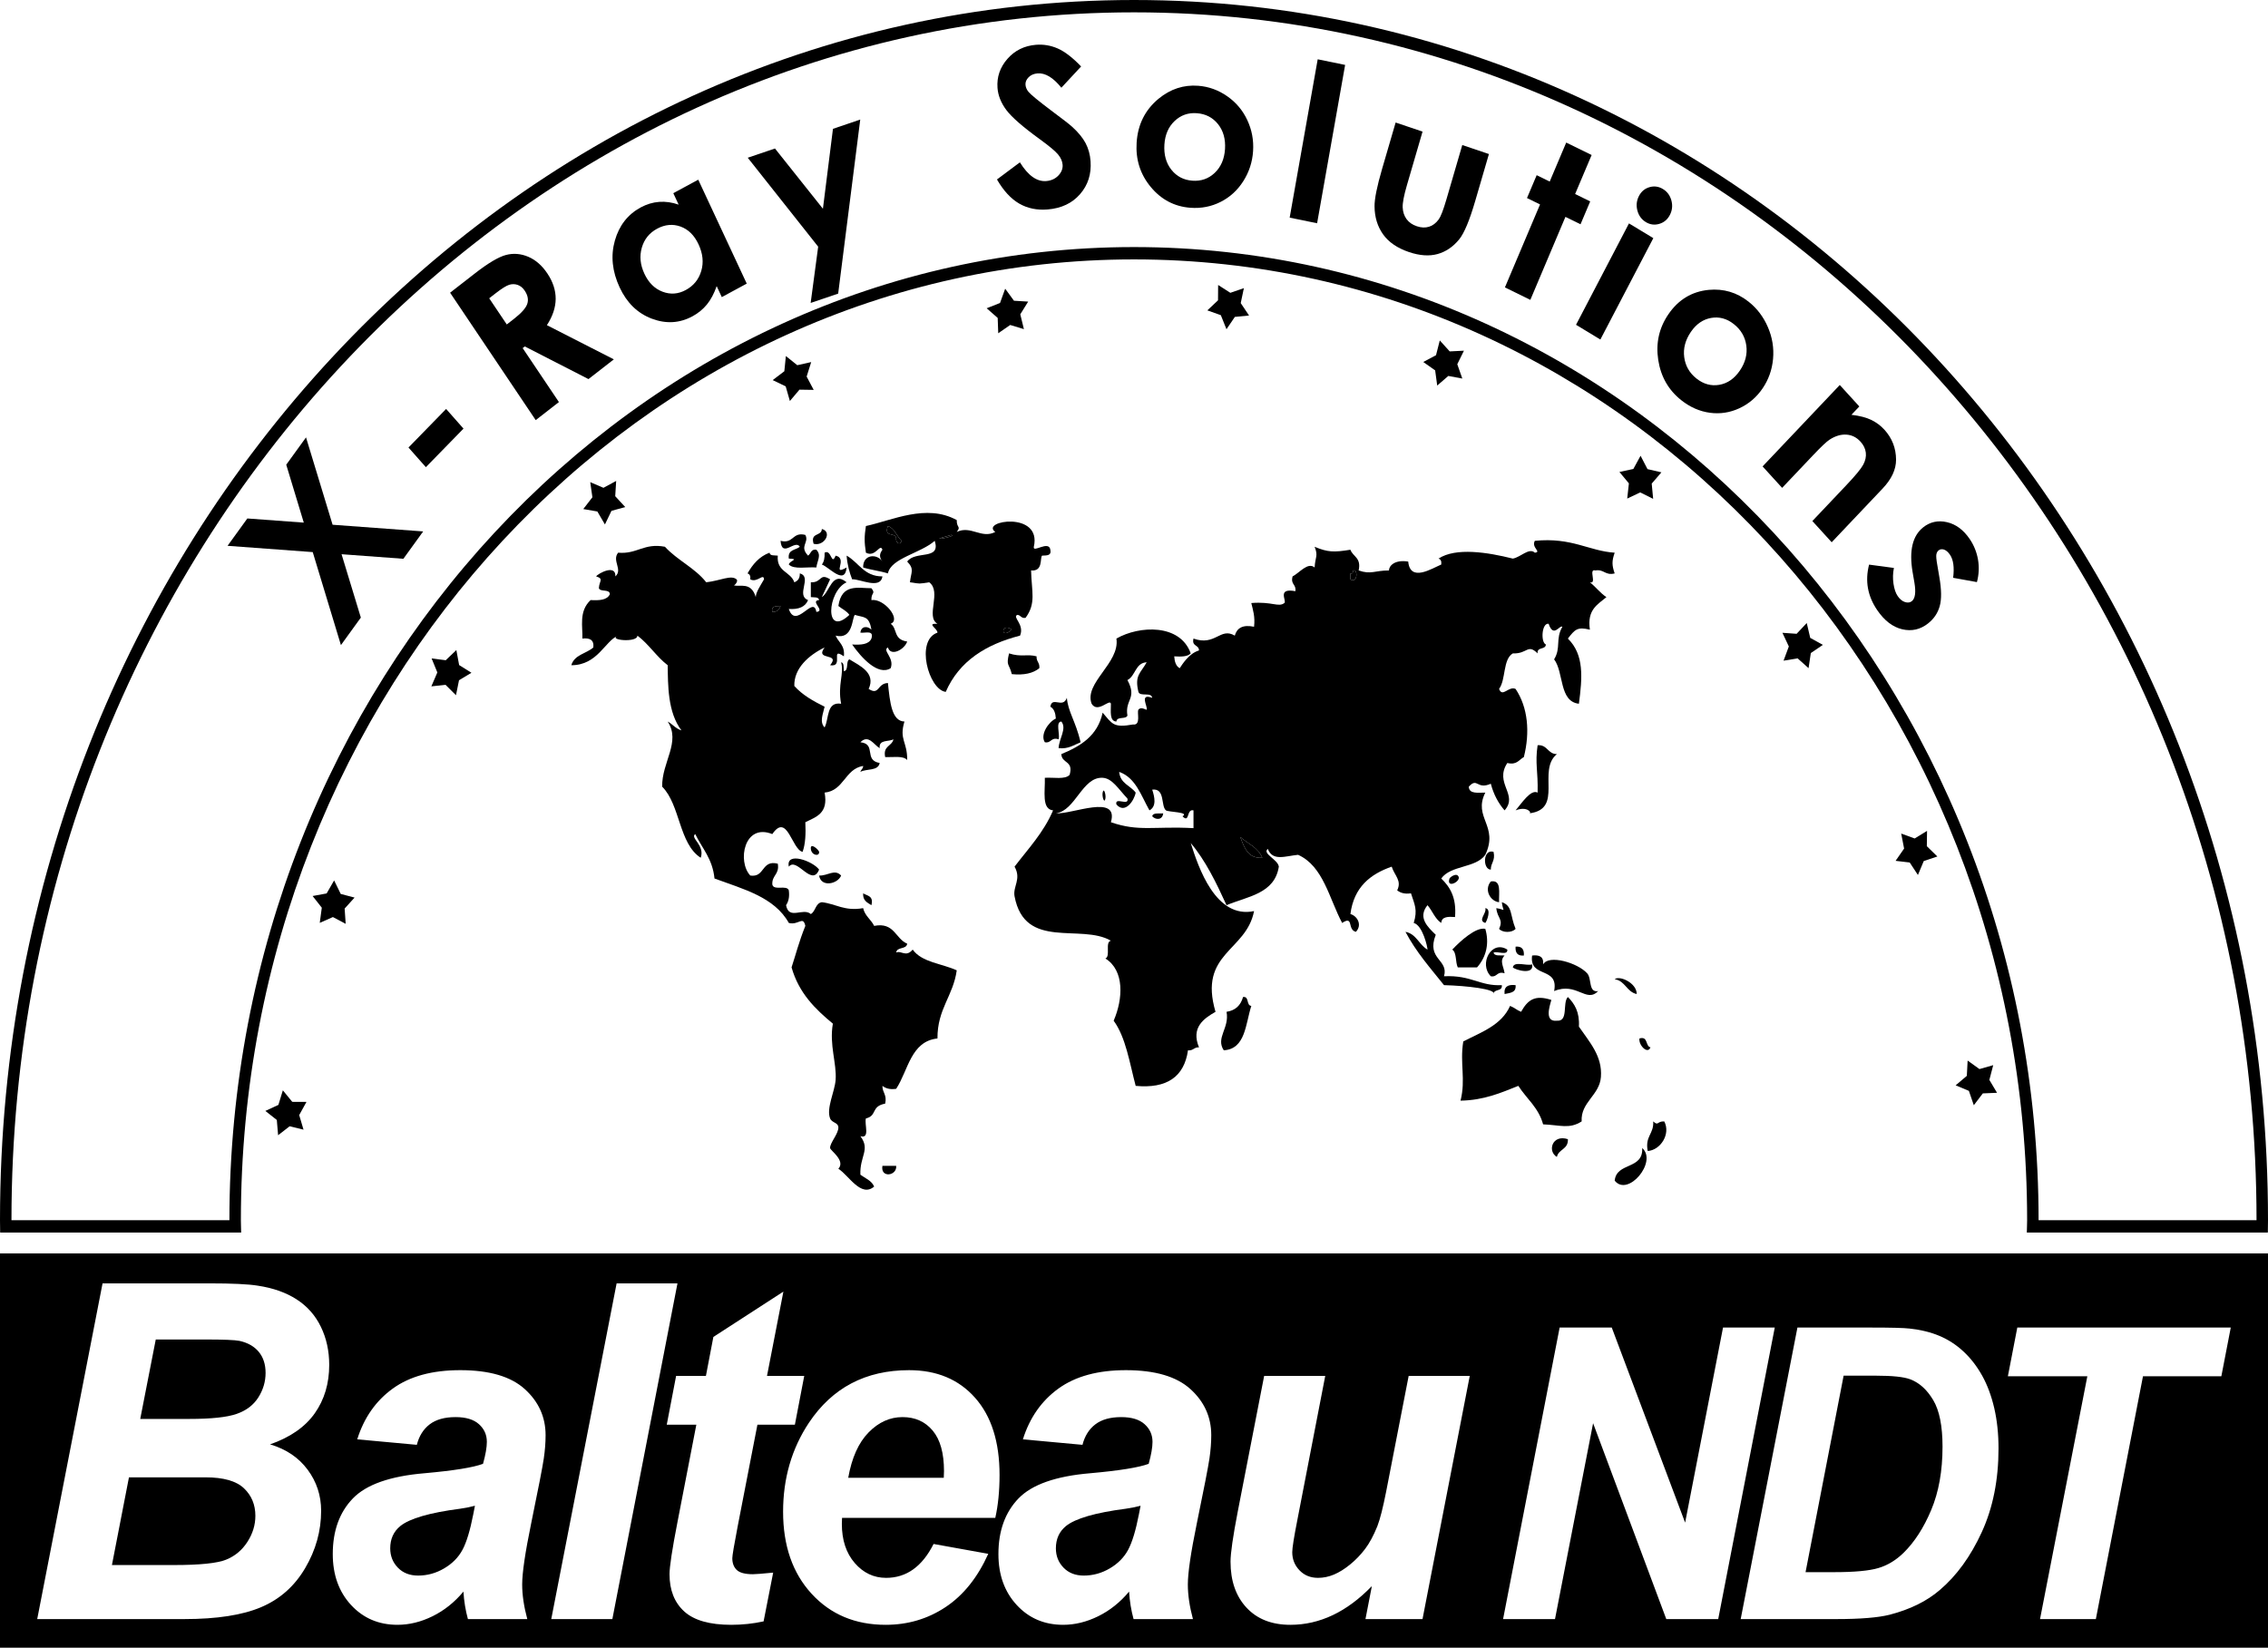 <?xml version="1.0" encoding="UTF-8" standalone="no"?><!DOCTYPE svg PUBLIC "-//W3C//DTD SVG 1.1//EN" "http://www.w3.org/Graphics/SVG/1.1/DTD/svg11.dtd"><svg width="100%" height="100%" viewBox="0 0 300 218" version="1.1" xmlns="http://www.w3.org/2000/svg" xmlns:xlink="http://www.w3.org/1999/xlink" xml:space="preserve" style="fill-rule:evenodd;clip-rule:evenodd;stroke-linejoin:round;stroke-miterlimit:1.414;"><g><path d="M52.941,201.913c-0.884,0.727 -1.324,1.708 -1.324,2.941c0,1.009 0.338,1.862 1.013,2.559c0.677,0.697 1.568,1.045 2.675,1.045c1.22,0 2.37,-0.317 3.449,-0.954c1.079,-0.636 1.887,-1.454 2.42,-2.454c0.537,-0.999 1.009,-2.559 1.423,-4.68l0.225,-1.151c-0.489,0.14 -1.137,0.271 -1.942,0.392c-4.054,0.526 -6.7,1.295 -7.939,2.302Z" style="fill-rule:nonzero;"/><path d="M124.868,194.642c0,-2.382 -0.497,-4.171 -1.493,-5.361c-0.995,-1.194 -2.327,-1.79 -3.996,-1.79c-1.672,0 -3.168,0.678 -4.49,2.032c-1.324,1.352 -2.221,3.352 -2.69,5.999l12.64,0c0.019,-0.384 0.029,-0.676 0.029,-0.88Z" style="fill-rule:nonzero;"/><path d="M31.668,177.403c-0.619,-0.121 -2.112,-0.181 -4.476,-0.181l-6.588,0l-2.054,10.511l6.474,0c2.909,0 5.001,-0.219 6.278,-0.666c1.276,-0.443 2.232,-1.171 2.871,-2.182c0.637,-1.007 0.957,-2.088 0.957,-3.239c0,-1.132 -0.3,-2.061 -0.901,-2.788c-0.601,-0.726 -1.455,-1.211 -2.561,-1.455Z" style="fill-rule:nonzero;"/><path d="M140.991,201.913c-0.883,0.727 -1.324,1.708 -1.324,2.941c0,1.009 0.337,1.862 1.014,2.559c0.675,0.697 1.566,1.045 2.673,1.045c1.22,0 2.37,-0.317 3.451,-0.954c1.078,-0.636 1.884,-1.454 2.42,-2.454c0.534,-0.999 1.009,-2.559 1.421,-4.68l0.225,-1.151c-0.489,0.14 -1.137,0.271 -1.942,0.392c-4.054,0.526 -6.7,1.295 -7.938,2.302Z" style="fill-rule:nonzero;"/><path d="M252.668,182.485c-0.847,-0.317 -2.356,-0.475 -4.522,-0.475l-4.28,0l-5.036,25.996l3.742,0c2.704,0 4.664,-0.18 5.879,-0.541c1.214,-0.357 2.326,-1.028 3.337,-2.012c1.45,-1.42 2.673,-3.314 3.667,-5.682c0.994,-2.369 1.493,-5.158 1.493,-8.367c0,-2.737 -0.413,-4.793 -1.237,-6.171c-0.822,-1.378 -1.837,-2.293 -3.043,-2.748Z" style="fill-rule:nonzero;"/><path d="M27.192,195.462l-10.135,0l-2.252,11.602l8.192,0c3.435,0 5.738,-0.236 6.911,-0.711c1.173,-0.475 2.112,-1.257 2.815,-2.348c0.705,-1.091 1.057,-2.242 1.057,-3.454c0,-1.474 -0.507,-2.691 -1.52,-3.651c-1.014,-0.96 -2.704,-1.438 -5.068,-1.438Z" style="fill-rule:nonzero;"/><path d="M293.829,182.088l-10.366,0l-6.234,32.126l-7.384,0l6.258,-32.126l-10.511,0l1.247,-6.445l28.236,0l-1.246,6.445Zm-31.687,20.616c-1.475,3.218 -3.329,5.777 -5.563,7.671c-1.711,1.473 -3.92,2.561 -6.626,3.263c-1.532,0.385 -3.885,0.576 -7.064,0.576l-12.639,0l7.505,-38.571l9.656,0c2.691,0 4.41,0.044 5.16,0.131c1.482,0.158 2.807,0.481 3.972,0.973c1.165,0.491 2.226,1.18 3.179,2.067c0.954,0.887 1.776,1.951 2.47,3.196c0.692,1.246 1.224,2.679 1.6,4.301c0.374,1.625 0.562,3.4 0.562,5.33c0,4.155 -0.738,7.846 -2.212,11.063Zm-41.734,11.51l-9.68,-25.916l-5.039,25.916l-6.868,0l7.481,-38.571l6.895,0l9.704,25.811l5.013,-25.811l6.844,0l-7.48,38.571l-6.87,0Zm-32.245,0l-7.545,0l0.845,-4.363c-3.304,3.416 -6.897,5.122 -10.783,5.122c-2.459,0 -4.391,-0.759 -5.799,-2.273c-1.408,-1.515 -2.112,-3.543 -2.112,-6.089c0,-1.112 0.319,-3.323 0.958,-6.636l3.491,-17.938l8.079,0l-3.688,19.06c-0.449,2.283 -0.676,3.707 -0.676,4.27c0,0.932 0.319,1.729 0.958,2.395c0.637,0.667 1.453,0.998 2.449,0.998c0.713,0 1.417,-0.144 2.112,-0.437c0.693,-0.293 1.408,-0.737 2.139,-1.335c0.731,-0.594 1.388,-1.277 1.971,-2.044c0.581,-0.766 1.126,-1.777 1.633,-3.031c0.355,-0.927 0.74,-2.443 1.154,-4.544l2.983,-15.332l8.081,0l-6.25,32.177Zm-28.184,-21.238c-0.159,1.091 -0.718,3.959 -1.675,8.606c-0.789,3.837 -1.182,6.523 -1.182,8.06c0,1.372 0.225,2.898 0.675,4.572l-7.855,0c-0.32,-1.171 -0.517,-2.382 -0.591,-3.635c-1.182,1.416 -2.543,2.5 -4.082,3.258c-1.54,0.758 -3.087,1.136 -4.644,1.136c-2.478,0 -4.525,-0.873 -6.137,-2.62c-1.616,-1.749 -2.422,-3.995 -2.422,-6.743c0,-3.068 0.888,-5.524 2.66,-7.361c1.775,-1.839 4.941,-2.951 9.502,-3.333c3.847,-0.344 6.418,-0.759 7.714,-1.244c0.337,-1.212 0.505,-2.182 0.505,-2.908c0,-0.928 -0.347,-1.707 -1.041,-2.332c-0.694,-0.627 -1.728,-0.941 -3.096,-0.941c-1.446,0 -2.586,0.319 -3.42,0.956c-0.836,0.637 -1.405,1.54 -1.704,2.712l-7.882,-0.727c0.9,-2.869 2.473,-5.111 4.714,-6.726c2.244,-1.618 5.213,-2.425 8.911,-2.425c3.846,0 6.689,0.833 8.53,2.5c1.839,1.666 2.76,3.701 2.76,6.106c0,0.97 -0.081,1.999 -0.24,3.089Zm-46.921,13.816c1.136,1.313 2.52,1.968 4.153,1.968c2.682,0 4.774,-1.492 6.278,-4.484l7.234,1.305c-1.408,3.13 -3.289,5.48 -5.644,7.044c-2.355,1.566 -4.998,2.348 -7.924,2.348c-4.018,0 -7.283,-1.368 -9.797,-4.106c-2.516,-2.736 -3.774,-6.357 -3.774,-10.861c0,-4.404 1.135,-8.323 3.408,-11.755c3.097,-4.648 7.516,-6.97 13.259,-6.97c3.66,0 6.568,1.217 8.727,3.652c2.158,2.434 3.238,5.842 3.238,10.225c0,2.1 -0.188,3.991 -0.564,5.665l-20.269,0c-0.02,0.344 -0.027,0.605 -0.027,0.788c0,2.143 0.567,3.869 1.702,5.181Zm-12.053,7.726c-1.39,0.302 -2.815,0.455 -4.279,0.455c-2.854,0 -4.926,-0.591 -6.222,-1.773c-1.294,-1.181 -1.942,-2.822 -1.942,-4.923c0,-0.99 0.347,-3.273 1.042,-6.849l2.505,-12.936l-3.913,0l1.238,-6.455l3.942,0l0.985,-5.15l9.263,-5.999l-2.168,11.149l4.926,0l-1.238,6.455l-4.955,0l-2.618,13.482c-0.47,2.446 -0.704,3.84 -0.704,4.182c0,0.666 0.198,1.187 0.591,1.561c0.394,0.374 1.107,0.56 2.139,0.56c0.356,0 1.249,-0.07 2.675,-0.211l-1.267,6.452Zm-28.086,-0.304l8.644,-44.417l8.05,0l-8.613,44.417l-8.081,0Zm-0.991,-21.238c-0.157,1.091 -0.717,3.959 -1.673,8.606c-0.789,3.837 -1.184,6.523 -1.184,8.06c0,1.372 0.226,2.898 0.677,4.572l-7.855,0c-0.32,-1.171 -0.517,-2.382 -0.592,-3.635c-1.181,1.416 -2.544,2.5 -4.081,3.258c-1.54,0.758 -3.088,1.136 -4.646,1.136c-2.477,0 -4.523,-0.873 -6.137,-2.62c-1.614,-1.749 -2.42,-3.995 -2.42,-6.743c0,-3.068 0.886,-5.524 2.661,-7.361c1.772,-1.839 4.939,-2.951 9.5,-3.333c3.846,-0.344 6.419,-0.759 7.713,-1.244c0.339,-1.212 0.507,-2.182 0.507,-2.908c0,-0.928 -0.347,-1.707 -1.041,-2.332c-0.695,-0.627 -1.728,-0.941 -3.096,-0.941c-1.446,0 -2.586,0.319 -3.422,0.956c-0.834,0.637 -1.403,1.54 -1.702,2.712l-7.884,-0.727c0.901,-2.869 2.473,-5.111 4.717,-6.726c2.241,-1.618 5.211,-2.425 8.91,-2.425c3.846,0 6.689,0.833 8.53,2.5c1.839,1.666 2.758,3.701 2.758,6.106c0,0.97 -0.079,1.999 -0.24,3.089Zm-31.237,1.47c1.191,1.605 1.787,3.419 1.787,5.439c0,2.667 -0.704,5.196 -2.112,7.588c-1.406,2.394 -3.35,4.117 -5.826,5.165c-2.477,1.054 -5.867,1.576 -10.164,1.576l-19.453,0l8.643,-44.417l14.104,0c3.059,0 5.198,0.103 6.42,0.304c2.027,0.302 3.743,0.908 5.151,1.817c1.408,0.91 2.477,2.121 3.209,3.637c0.732,1.514 1.098,3.192 1.098,5.029c0,2.464 -0.639,4.602 -1.915,6.408c-1.276,1.809 -3.247,3.177 -5.911,4.107c2.12,0.625 3.777,1.74 4.969,3.347Zm-40.691,-28.61l0,52.393l300,0l0,-52.393l-300,0Z" style="fill-rule:nonzero;"/><path d="M30.101,72.214l2.617,-3.618l7.466,0.55l-2.321,-7.663l2.616,-3.614l3.515,11.558l11.982,0.883l-2.619,3.619l-8.178,-0.603l2.551,8.383l-2.634,3.642l-3.73,-12.306l-11.265,-0.831Z" style="fill-rule:nonzero;"/><path d="M54.031,59.21l4.978,-5.103l2.3,2.601l-4.977,5.101l-2.301,-2.599Z" style="fill-rule:nonzero;"/><path d="M67.035,42.928l0.961,-0.75c0.977,-0.759 1.559,-1.416 1.747,-1.971c0.187,-0.555 0.073,-1.141 -0.345,-1.763c-0.246,-0.368 -0.553,-0.618 -0.917,-0.747c-0.367,-0.13 -0.742,-0.137 -1.126,-0.017c-0.387,0.119 -0.987,0.496 -1.804,1.13l-0.842,0.656l2.326,3.462Zm-7.498,-4.202l3.253,-2.531c1.783,-1.388 3.162,-2.207 4.14,-2.462c0.981,-0.257 1.958,-0.177 2.938,0.235c0.977,0.415 1.821,1.149 2.529,2.204c0.744,1.107 1.112,2.231 1.105,3.372c-0.008,1.14 -0.395,2.299 -1.161,3.477l8.856,4.523l-3.356,2.611l-8.424,-4.319l-0.282,0.22l4.796,7.14l-3.069,2.388l-11.325,-16.858Z" style="fill-rule:nonzero;"/><path d="M86.911,30.264c-1.021,0.552 -1.692,1.387 -2.015,2.505c-0.323,1.121 -0.209,2.268 0.342,3.447c0.553,1.189 1.353,1.981 2.398,2.378c1.044,0.395 2.068,0.322 3.073,-0.222c1.036,-0.56 1.72,-1.403 2.051,-2.525c0.331,-1.123 0.211,-2.295 -0.359,-3.517c-0.557,-1.197 -1.351,-1.981 -2.379,-2.355c-1.031,-0.37 -2.065,-0.276 -3.111,0.289Zm2.15,-4.706l3.3,-1.784l6.415,13.75l-3.3,1.785l-0.678,-1.453c-0.346,0.989 -0.775,1.799 -1.293,2.431c-0.517,0.631 -1.153,1.155 -1.91,1.563c-1.699,0.918 -3.49,1.024 -5.373,0.315c-1.881,-0.709 -3.301,-2.085 -4.257,-4.133c-0.989,-2.123 -1.202,-4.188 -0.636,-6.192c0.568,-2.005 1.709,-3.47 3.423,-4.397c0.791,-0.426 1.604,-0.671 2.441,-0.733c0.838,-0.062 1.697,0.058 2.575,0.365l-0.707,-1.517Z" style="fill-rule:nonzero;"/><path d="M98.908,20.869l3.601,-1.222l6.343,7.971l1.328,-10.574l3.609,-1.226l-2.92,23.027l-3.639,1.235l0.994,-7.443l-9.316,-11.768Z" style="fill-rule:nonzero;"/><path d="M143.005,8.793l-2.612,2.812c-1.085,-1.347 -2.137,-1.979 -3.155,-1.894c-0.494,0.041 -0.89,0.214 -1.185,0.516c-0.295,0.304 -0.43,0.629 -0.406,0.976c0.024,0.348 0.161,0.668 0.408,0.961c0.335,0.388 1.323,1.198 2.96,2.434c1.533,1.14 2.463,1.863 2.793,2.167c0.824,0.743 1.421,1.475 1.794,2.185c0.373,0.712 0.59,1.502 0.652,2.377c0.123,1.702 -0.34,3.154 -1.385,4.355c-1.045,1.204 -2.475,1.88 -4.283,2.029c-1.414,0.119 -2.672,-0.141 -3.774,-0.778c-1.098,-0.638 -2.078,-1.7 -2.937,-3.189l3.033,-2.266c1.085,1.753 2.248,2.578 3.493,2.477c0.647,-0.056 1.179,-0.297 1.593,-0.728c0.412,-0.43 0.601,-0.905 0.564,-1.423c-0.035,-0.47 -0.235,-0.926 -0.602,-1.368c-0.366,-0.443 -1.153,-1.099 -2.357,-1.976c-2.294,-1.662 -3.793,-2.969 -4.495,-3.917c-0.701,-0.949 -1.088,-1.922 -1.159,-2.918c-0.103,-1.439 0.333,-2.716 1.309,-3.833c0.976,-1.115 2.233,-1.737 3.772,-1.865c0.991,-0.081 1.951,0.079 2.881,0.484c0.93,0.406 1.964,1.2 3.098,2.382Z" style="fill-rule:nonzero;"/><path d="M158.311,14.977c-1.144,-0.086 -2.125,0.26 -2.94,1.034c-0.816,0.775 -1.265,1.812 -1.349,3.11c-0.086,1.335 0.22,2.447 0.918,3.33c0.7,0.885 1.625,1.37 2.78,1.455c1.154,0.086 2.141,-0.26 2.961,-1.039c0.82,-0.78 1.273,-1.827 1.358,-3.145c0.085,-1.317 -0.223,-2.415 -0.921,-3.295c-0.701,-0.878 -1.635,-1.362 -2.807,-1.45Zm0.175,-3.63c1.385,0.103 2.664,0.565 3.836,1.38c1.174,0.815 2.062,1.87 2.664,3.161c0.605,1.292 0.86,2.659 0.766,4.099c-0.092,1.448 -0.526,2.776 -1.294,3.984c-0.771,1.21 -1.772,2.125 -3.007,2.745c-1.232,0.622 -2.564,0.879 -3.997,0.773c-2.104,-0.161 -3.852,-1.077 -5.24,-2.755c-1.389,-1.677 -2.009,-3.635 -1.864,-5.872c0.155,-2.399 1.126,-4.336 2.912,-5.808c1.566,-1.282 3.306,-1.851 5.224,-1.707Z" style="fill-rule:nonzero;"/><path d="M174.299,7.845l3.628,0.744l-3.707,20.95l-3.629,-0.743l3.708,-20.951Z" style="fill-rule:nonzero;"/><path d="M184.607,16.21l3.561,1.203l-2.062,7.071c-0.402,1.376 -0.59,2.363 -0.566,2.959c0.026,0.597 0.196,1.11 0.51,1.545c0.314,0.429 0.766,0.746 1.353,0.943c0.584,0.2 1.126,0.222 1.622,0.067c0.495,-0.153 0.923,-0.48 1.288,-0.979c0.269,-0.373 0.607,-1.253 1.012,-2.638l2.097,-7.191l3.525,1.19l-1.816,6.222c-0.748,2.562 -1.454,4.25 -2.115,5.064c-0.809,0.992 -1.765,1.639 -2.867,1.946c-1.098,0.302 -2.36,0.217 -3.779,-0.263c-1.541,-0.522 -2.682,-1.303 -3.423,-2.343c-0.74,-1.042 -1.117,-2.272 -1.129,-3.687c-0.015,-0.983 0.32,-2.651 1.005,-4.997l1.784,-6.112Z" style="fill-rule:nonzero;"/><path d="M207.172,18.862l3.362,1.646l-2.185,5.161l1.995,0.979l-1.279,3.025l-1.997,-0.979l-4.642,10.981l-3.363,-1.649l4.646,-10.978l-1.725,-0.845l1.281,-3.025l1.722,0.845l2.185,-5.161Z" style="fill-rule:nonzero;"/><path d="M219.965,25.01c0.566,0.341 0.939,0.847 1.12,1.518c0.18,0.673 0.11,1.313 -0.207,1.921c-0.312,0.599 -0.781,0.991 -1.402,1.172c-0.62,0.181 -1.209,0.103 -1.766,-0.232c-0.572,-0.348 -0.948,-0.859 -1.125,-1.535c-0.179,-0.676 -0.107,-1.321 0.215,-1.938c0.31,-0.589 0.772,-0.976 1.391,-1.153c0.619,-0.178 1.21,-0.095 1.774,0.247Zm-4.493,4.547l3.222,1.95l-7.006,13.415l-3.219,-1.95l7.003,-13.415Z" style="fill-rule:nonzero;"/><path d="M229.342,42.88c-0.924,-0.731 -1.924,-1.002 -2.998,-0.816c-1.075,0.188 -1.97,0.803 -2.686,1.852c-0.736,1.079 -1.029,2.194 -0.877,3.342c0.153,1.15 0.695,2.092 1.627,2.83c0.931,0.737 1.939,1.012 3.017,0.825c1.082,-0.188 1.985,-0.814 2.712,-1.878c0.725,-1.062 1.012,-2.169 0.857,-3.313c-0.155,-1.145 -0.706,-2.094 -1.652,-2.842Zm1.949,-2.967c1.12,0.884 1.973,2.01 2.558,3.372c0.588,1.364 0.814,2.766 0.682,4.207c-0.132,1.438 -0.595,2.738 -1.389,3.902c-0.796,1.171 -1.822,2.045 -3.072,2.624c-1.253,0.579 -2.554,0.776 -3.906,0.592c-1.348,-0.185 -2.603,-0.734 -3.759,-1.65c-1.701,-1.342 -2.722,-3.123 -3.062,-5.338c-0.34,-2.217 0.108,-4.229 1.341,-6.037c1.322,-1.939 3.103,-3.017 5.345,-3.234c1.961,-0.182 3.715,0.338 5.262,1.562Z" style="fill-rule:nonzero;"/><path d="M243.356,50.939l2.587,2.838l-1.047,1.104c1.076,0.127 1.947,0.351 2.616,0.671c0.666,0.321 1.25,0.754 1.748,1.301c1.021,1.122 1.536,2.446 1.542,3.976c-0.003,1.29 -0.592,2.556 -1.768,3.797l-6.747,7.118l-2.557,-2.807l4.47,-4.718c1.22,-1.285 1.972,-2.199 2.262,-2.743c0.29,-0.542 0.402,-1.074 0.339,-1.595c-0.066,-0.523 -0.299,-1.005 -0.703,-1.447c-0.523,-0.575 -1.145,-0.884 -1.866,-0.929c-0.722,-0.048 -1.461,0.173 -2.218,0.661c-0.395,0.253 -1.123,0.941 -2.185,2.061l-4.097,4.321l-2.585,-2.838l10.209,-10.771Z" style="fill-rule:nonzero;"/><path d="M261.497,77.015l-3.144,-0.568c0.171,-1.375 0.032,-2.393 -0.417,-3.049c-0.246,-0.361 -0.507,-0.586 -0.785,-0.683c-0.274,-0.094 -0.517,-0.06 -0.72,0.102c-0.157,0.124 -0.254,0.3 -0.298,0.534c-0.042,0.231 -0.003,0.69 0.12,1.378l0.27,1.593c0.293,1.671 0.311,2.963 0.053,3.877c-0.256,0.914 -0.767,1.675 -1.538,2.283c-1.024,0.81 -2.162,1.068 -3.416,0.777c-1.253,-0.294 -2.359,-1.138 -3.315,-2.539c-1.271,-1.862 -1.628,-3.868 -1.074,-6.017l3.285,0.439c-0.14,0.689 -0.158,1.381 -0.058,2.08c0.102,0.696 0.285,1.241 0.551,1.632c0.29,0.422 0.614,0.69 0.973,0.803c0.359,0.113 0.661,0.075 0.901,-0.116c0.444,-0.351 0.56,-1.159 0.349,-2.427l-0.251,-1.464c-0.47,-2.807 0,-4.768 1.413,-5.885c0.91,-0.72 1.954,-0.947 3.132,-0.68c1.177,0.268 2.18,1.01 3.008,2.221c0.566,0.83 0.933,1.741 1.105,2.732c0.171,0.99 0.123,1.982 -0.144,2.977Z" style="fill-rule:nonzero;"/><path d="M149.998,0c-82.84,0 -149.998,72.274 -149.998,161.433c0,0.549 0.014,1.093 0.02,1.64l31.879,0c-0.006,-0.537 -0.037,-1.07 -0.037,-1.609c0,-70.218 52.892,-127.143 118.136,-127.143c65.247,0 118.14,56.925 118.14,127.143c0,0.539 -0.032,1.072 -0.04,1.609l31.882,0c0.005,-0.547 0.02,-1.091 0.02,-1.64c0,-89.159 -67.158,-161.433 -150.002,-161.433Zm0,1.633c81.874,0 148.485,71.685 148.485,159.8c0,0.002 0,0.005 0,0.007l-28.828,0c-0.014,-70.996 -53.685,-128.752 -119.657,-128.752c-65.968,0 -119.639,57.756 -119.653,128.752l-28.828,0c0,-0.002 0,-0.005 0,-0.007c0,-88.115 66.609,-159.8 148.481,-159.8Z" style="fill-rule:nonzero;"/><path d="M108.711,69.987c1.431,0.377 0.331,2.343 -1.092,1.959c-0.468,-1.546 1.06,-0.947 1.092,-1.959Z"/><path d="M106.526,70.772c0.549,1.031 -0.843,1.485 0.364,2.742c0.371,-0.253 0.377,-0.901 1.093,-0.782c0.713,0.731 0.112,1.435 0,2.349c-1.237,-0.104 -2.951,0.304 -3.642,-0.391c0.073,-0.525 1.513,-0.729 0,-0.784c-0.171,-1.228 0.915,-1.104 1.455,-1.566c-0.626,-1.037 -2.363,1.572 -2.547,-0.786c1.74,0.438 1.535,-1.219 3.277,-0.782Z"/><path d="M111.987,75.081c-0.228,2.437 -2.331,-0.066 -3.276,-0.391c0.284,-0.348 0.391,-0.884 0.364,-1.566c0.912,-0.52 0.885,1.824 1.457,0.39c1.72,0.4 -0.631,2.743 1.455,1.567Z"/><path d="M116.722,76.259c-0.256,1.793 -2.993,0.31 -4.005,0.39c-0.358,-0.919 -0.639,-1.925 -0.73,-3.135c1.602,0.89 2.295,2.758 4.735,2.745Z"/><path d="M178.99,75.473c0.706,-0.155 0.531,1.785 -0.364,1.176c0,-0.26 0,-0.521 0,-0.782c0.309,0.072 0.343,-0.154 0.364,-0.394Z"/><path d="M103.249,80.176c-0.159,0.484 -0.466,0.805 -1.092,0.786c-0.17,-0.838 0.52,-0.748 1.092,-0.786Z"/><path d="M133.837,83.311c-1.601,1.439 -1.384,-1.082 0,0Z"/><path d="M133.473,86.447c1.582,0.524 2.43,0.053 3.641,0.391c-0.046,0.704 0.446,0.828 0.364,1.568c-0.828,0.678 -2.035,0.946 -3.641,0.786c-0.361,-1.459 -0.779,-1.026 -0.364,-2.745Z"/><path d="M142.94,98.204c-0.889,0.349 -1.579,0.914 -2.913,0.785c0.049,-1.262 1.12,-2.6 0.364,-3.527c-0.804,0.047 -0.155,1.661 -0.364,2.35c-1.03,-0.324 -0.944,0.553 -1.821,0.392c-0.652,-0.987 0.471,-2.683 1.457,-3.136c-0.05,-0.73 -0.24,-1.308 -0.728,-1.567c0.236,-1.442 1.653,0.303 2.185,-1.174c0.148,1.838 1.145,3.047 1.82,5.877Z"/><path d="M203.388,98.597c1.306,-0.1 1.335,1.176 2.548,1.174c-2.652,2.183 0.928,7.273 -3.641,7.838c0.381,-0.046 -0.287,-1.001 -1.821,-0.392c0.776,-0.896 2.008,-2.839 2.914,-2.351c0.075,-2.856 -0.363,-3.829 0,-6.269Z"/><path d="M145.853,104.866c0.14,-0.746 0.463,0.251 0.364,0.785c-0.139,0.745 -0.464,-0.251 -0.364,-0.785Z"/><path d="M152.408,108.001c0.112,-0.532 0.912,-0.325 1.456,-0.392c-0.101,0.91 -0.974,0.902 -1.456,0.392Z"/><path d="M164.06,110.744c1.009,0.876 2.355,1.388 2.913,2.745c-1.925,0.111 -2.382,-1.355 -2.913,-2.745Z"/><path d="M107.254,112.314c-0.095,-0.926 1.067,0.142 1.093,0.39c0.067,0.645 -1,0.504 -1.093,-0.39Z"/><path d="M197.561,112.704c0.264,1.198 -0.371,1.429 -0.364,2.353c-1.095,-0.018 -1.059,-2.783 0.364,-2.353Z"/><path d="M111.26,115.839c-0.446,1.128 -2.66,1.608 -2.913,0c1.124,0.064 2.059,-0.924 2.913,0Z"/><path d="M191.735,116.231c0.053,-0.15 0.771,-0.692 1.092,-0.392c0.72,0.674 -1.608,1.871 -1.092,0.392Z"/><path d="M197.197,116.624c1.452,-0.258 1.042,1.49 1.093,2.742c-1.126,-0.101 -2.032,-1.615 -1.093,-2.742Z"/><path d="M114.173,118.192c0.533,0.341 1.411,0.31 1.093,1.568c-0.535,-0.342 -1.155,-0.588 -1.093,-1.568Z"/><path d="M198.654,119.366c1.44,0.467 1.069,1.728 1.82,3.527c-0.465,0.537 -1.719,0.537 -2.184,0c0.614,-1.306 -0.231,-1.337 -0.365,-2.741c1.349,0.202 0.917,0.667 0.729,-0.786Z"/><path d="M196.469,120.152c0.853,0.099 0.209,1.721 0,1.959c-1.068,-0.333 0.218,-1.262 0,-1.959Z"/><path d="M195.376,127.99c-0.849,0 -1.699,0 -2.549,0c-0.332,-0.688 -0.124,-1.957 -0.728,-2.353c1.087,-1.15 3.139,-3.018 4.37,-2.744c0.534,1.829 0.185,3.661 -1.093,5.097Z"/><path d="M199.382,125.637c0.061,0.85 -1.291,0.179 -1.821,0.391c0.113,0.533 0.912,0.327 1.457,0.394c-0.713,0.732 -0.112,1.435 0,2.351c-1.03,-0.325 -0.944,0.552 -1.821,0.391c-1.617,-1.62 0.073,-4.857 2.185,-3.527Z"/><path d="M200.474,125.246c0.794,-0.072 1.158,0.32 1.094,1.176c-0.796,0.072 -1.159,-0.322 -1.094,-1.176Z"/><path d="M202.659,126.422c0.953,-0.111 1.566,0.142 1.457,1.174c0.737,-1.352 4.561,-0.211 5.826,1.177c0.646,0.707 0.131,2.59 1.457,2.352c-1.583,1.639 -2.838,-1.241 -5.827,0c0.65,-3.313 -3.325,-1.646 -2.913,-4.703Z"/><path d="M202.659,127.596c0.298,1.466 -2.244,0.727 -2.549,0.394c0.157,-0.879 1.795,-0.16 2.549,-0.394Z"/><path d="M200.474,130.339c0.111,1.037 -0.76,1.011 -1.456,1.178c-0.109,-1.034 0.505,-1.285 1.456,-1.178Z"/><path d="M164.425,131.909c0.84,-0.121 0.405,1.131 1.092,1.177c-0.775,2.428 -0.769,5.702 -3.642,5.875c-1.099,-1.669 0.78,-2.916 0.365,-5.093c1.171,-0.175 1.878,-0.851 2.185,-1.959Z"/><path d="M205.208,132.299c-0.265,0.911 -0.921,2.929 0.728,2.746c1.581,0.133 0.701,-2.38 1.457,-3.136c0.874,0.888 1.566,1.971 1.457,3.917c1.405,2.061 3.122,3.898 2.913,6.662c-0.185,2.445 -2.701,3.333 -2.549,5.88c-1.631,1.05 -2.833,0.477 -5.098,0.391c-0.604,-2.223 -2.188,-3.392 -3.277,-5.093c-2.304,0.917 -4.54,1.905 -7.647,1.957c0.716,-2.833 -0.113,-4.913 0.364,-7.834c2.379,-1.23 5.055,-2.139 6.19,-4.703c0.539,0.204 0.918,0.578 1.457,0.782c0.88,-1.568 1.798,-2.286 4.005,-1.569Z"/><path d="M216.861,137.394c1.168,-0.343 0.755,1.017 1.456,1.177c-0.365,0.986 -1.61,-0.31 -1.456,-1.177Z"/><path d="M217.953,152.286c-0.384,-1.979 0.83,-2.242 0.728,-3.918c0.723,0.652 0.463,-0.034 1.457,0c0.88,1.65 -0.478,3.795 -2.185,3.918Z"/><path d="M207.393,150.72c0.064,1.375 -1.229,1.288 -1.457,2.35c-1.283,-0.748 -0.625,-3.025 1.457,-2.35Z"/><path d="M213.583,156.205c0.249,-2.476 3.786,-1.411 3.642,-4.311c2.05,1.806 -1.894,6.527 -3.642,4.311Z"/><path d="M116.722,154.247c0.607,0 1.212,0 1.821,0c0.133,1.337 -2.108,1.652 -1.821,0Z"/><path d="M117.45,69.597c0.914,0.323 1.152,1.371 1.821,1.957c-0.237,0.667 -0.836,0.245 -0.728,-0.39c-0.147,-0.758 -1.668,-0.036 -1.093,-1.567Z"/><path d="M125.826,70.772c1.051,0.157 -3.976,1.07 0,0Z"/><path d="M166.973,113.489c-0.558,-1.357 -1.904,-1.869 -2.913,-2.745c0.531,1.39 0.988,2.856 2.913,2.745Zm-10.56,-5.488c1.018,-0.567 -1.895,-0.553 -2.184,-0.784c-0.707,-0.56 -0.069,-2.963 -1.821,-2.743c0.332,1.004 0.59,2.224 -0.364,2.743c-1.105,-1.946 -1.81,-4.322 -4.006,-5.093c0.141,1.547 1.481,1.801 2.185,2.742c-0.176,1.012 -1.399,2.906 -2.549,1.567c-0.261,-1.063 1.718,0.281 1.457,-0.782c-1.21,-1.273 -2,-2.674 -3.278,-2.745c-2.703,-0.147 -3.58,4.354 -6.19,4.703c2.145,0.15 8.381,-2.637 7.283,1.177c3.7,1.282 5.691,0.503 10.924,0.783c0,-0.783 0,-1.568 0,-2.352c-0.959,-0.243 -0.476,1.774 -1.457,0.784Zm22.213,-32.134c0,0.261 0,0.522 0,0.782c0.895,0.609 1.07,-1.331 0.364,-1.176c-0.021,0.24 -0.055,0.466 -0.364,0.394Zm28.039,7.054c-0.401,-0.255 -1.164,1.535 -1.821,-0.392c-0.907,-0.157 -1.077,2.448 -0.364,2.742c-0.041,0.741 -1.205,0.271 -1.092,1.176c-1.345,-1.323 -1.322,0.083 -3.278,0c-1.336,0.782 -0.901,3.471 -1.82,4.702c0.449,1.192 1.253,-0.424 2.184,0c1.644,2.45 1.923,5.74 1.094,9.016c-0.649,0.346 -0.927,1.092 -2.186,0.782c-1.771,2.694 1.499,4.177 -0.364,6.27c-0.821,-0.944 -1.445,-2.101 -1.821,-3.525c-1.88,0.834 -1.736,-0.902 -2.913,0.39c0.041,1.001 1.218,0.779 2.185,0.784c-1.659,3.311 1.816,4.383 0,8.23c-1.258,1.781 -4.57,1.353 -5.826,3.135c1.151,1.112 2.036,2.511 1.822,5.096c-0.904,-0.059 -1.769,-0.073 -1.822,0.784c-0.836,-0.539 -1.172,-1.613 -1.821,-2.351c-1.322,1.639 0.024,2.883 1.092,3.917c-1.286,3.274 1.744,3.24 1.093,5.487c3.659,-0.17 4.732,1.327 7.647,1.175c0.112,0.905 -1.053,0.438 -1.093,1.178c0.387,-0.645 -3.511,-1.096 -6.554,-1.178c-1.798,-2.245 -3.693,-4.384 -5.098,-7.052c1.447,0.269 1.798,1.723 2.913,2.35c0.017,-0.298 -0.636,-3.221 -1.821,-3.526c0.539,-1.747 0.117,-2.43 -0.364,-3.919c-0.845,0.124 -1.397,-0.064 -1.822,-0.393c0.633,-1.308 -0.329,-1.916 -0.727,-3.136c-2.842,0.992 -5.002,2.718 -5.462,6.271c0.857,0.225 1.626,1.391 0.728,2.353c-1.182,-0.278 -0.256,-2.213 -1.82,-1.176c-1.724,-3.24 -2.489,-7.513 -5.827,-9.015c-1.649,0.152 -3.37,0.901 -4.005,-0.782c-0.785,0.617 1.343,1.401 1.456,2.349c-0.555,3.585 -4.122,3.928 -6.918,5.097c-1.363,-2.979 -2.774,-5.902 -4.736,-8.23c1.02,3.24 3.305,10.075 8.377,9.012c-1.024,5.353 -7.393,5.506 -5.098,13.326c-1.552,0.885 -3.27,2.076 -2.185,4.703c-0.652,-0.051 -0.769,0.478 -1.456,0.39c-0.503,3.511 -2.798,5.092 -6.919,4.705c-0.809,-3.051 -1.308,-6.431 -2.913,-8.621c1.25,-2.885 1.45,-6.641 -1.093,-8.233c0.72,-0.271 -0.091,-2.186 0.729,-2.351c-3.975,-2.311 -11.393,1.306 -12.745,-5.877c-0.246,-1.305 0.939,-2.276 0,-3.921c1.801,-2.372 3.834,-4.493 5.096,-7.446c-1.547,-0.161 -1.034,-2.542 -1.091,-4.311c1.14,-0.08 2.672,0.265 3.278,-0.39c0.558,-1.907 -1.056,-1.476 -1.093,-2.745c2.543,-1.05 4.799,-2.41 5.462,-5.486c1.276,1.489 1.41,2.031 4.006,1.569c1.124,0.148 0.487,-1.635 0.728,-1.96c0.337,-0.455 1.05,0.075 1.093,0c0.186,-0.333 -1.041,-2.237 0.728,-1.567c-0.093,-0.815 -1.601,-0.11 -1.821,-0.786c-0.529,-2.193 0.263,-2.444 1.093,-3.919c-1.51,0.074 -1.471,1.814 -2.549,2.352c1.333,2.48 -0.363,2.544 0,4.702c-0.223,0.544 -1.402,0.059 -1.457,0.786c-0.93,-0.046 -0.724,-1.313 -0.728,-2.353c-0.15,-0.724 -1.731,1.326 -2.549,0c-1.04,-2.763 3.769,-5.395 3.277,-8.622c3.03,-1.744 8.439,-1.977 9.83,1.96c-0.429,0.452 -1.285,0.445 -2.183,0.391c0.05,0.732 0.24,1.31 0.728,1.568c0.296,-0.434 1.188,-1.948 2.549,-2.35c-0.004,-0.78 -0.994,-0.499 -0.728,-1.569c2.907,1.037 3.531,-1.54 5.462,-0.39c0.282,-1.004 1.047,-1.488 2.549,-1.176c0.158,-1.349 -0.144,-2.198 -0.364,-3.137c2.767,-0.223 3.59,0.598 4.37,0c0.364,-0.279 -1.037,-2.034 1.456,-1.567c0.149,-0.944 -0.666,-0.851 -0.364,-1.958c0.895,-0.448 2.016,-1.945 2.913,-1.178c0.079,-1.433 0.499,-1.502 0,-2.741c1.747,0.73 2.528,0.748 4.734,0.392c0.34,0.94 1.463,1.037 1.092,2.741c1.618,0.575 2.137,-0.003 4.006,0c0.012,-0.615 0.754,-1.459 2.549,-1.174c0.264,2.776 3.129,0.91 4.37,0.391c0.059,-0.454 -0.081,-0.698 -0.365,-0.784c2.299,-1.509 6.526,-0.83 9.832,0c1.047,-0.185 2.149,-1.493 2.912,-0.782c0.941,-0.097 -0.499,-0.676 0,-1.57c4.904,-0.491 7.167,1.356 10.561,1.57c-0.38,1.11 -0.38,1.633 0,2.743c-1.263,0.313 -1.398,-0.585 -2.549,-0.394c-0.989,-0.279 0.261,1.849 -0.728,1.568c0.774,0.606 1.357,1.416 2.185,1.961c-1.153,0.978 -2.591,1.651 -2.185,4.309c-1.648,-0.405 -1.978,-0.039 -2.913,1.176c2.174,2.139 1.913,5.176 1.457,8.622c-2.639,-0.294 -1.971,-4.149 -3.278,-5.877c0.944,-1.543 0.14,-2.655 1.093,-4.311Z"/><path d="M102.157,80.962c0.626,0.019 0.933,-0.302 1.092,-0.786c-0.572,0.038 -1.262,-0.052 -1.092,0.786Zm9.103,6.66c0.426,0.064 0.306,0.715 0.364,1.178c0.674,-0.061 0.225,-1.328 0.728,-1.568c1.328,0.825 3.548,1.775 2.548,3.917c1.437,0.921 1.115,-0.736 2.55,-0.782c0.264,2.561 0.506,5.056 2.185,5.095c-0.728,2.417 0.386,2.631 0.364,5.095c-0.529,-0.606 -1.864,-0.347 -2.913,-0.392c-0.317,-1.517 0.889,-1.396 1.093,-2.353c-0.635,0.364 -1.956,-0.013 -1.821,1.177c-0.743,-0.425 -1.488,-1.881 -2.549,-0.785c2.167,0.227 0.394,2.379 2.549,2.743c-0.194,1.099 -1.754,0.725 -2.549,1.177c0.07,-0.318 0.366,-0.392 0.364,-0.785c-2.429,0.393 -2.531,3.285 -5.098,3.527c0.521,2.782 -1.145,3.209 -2.549,3.92c0.072,1.514 0.014,2.886 -0.364,3.918c-1.419,-0.279 -2.021,-5.253 -4.005,-2.35c-3.739,-1.494 -4.654,3.627 -2.914,5.485c1.974,0.296 1.434,-2.113 3.64,-1.568c0.242,1.434 -0.786,1.504 -0.726,2.744c0.153,0.88 1.931,0.011 2.184,0.784c0.117,0.909 -0.059,1.505 -0.364,1.961c0.372,2.025 2.246,0.274 3.277,1.174c0.641,-0.355 0.603,-1.442 1.457,-1.568c1.863,0.216 2.992,1.223 5.462,0.786c0.238,1.048 1.042,1.489 1.457,2.349c2.676,-0.529 2.794,1.695 4.369,2.353c-0.1,0.807 -1.356,0.368 -1.456,1.174c0.681,-0.326 1.271,0.685 2.185,-0.391c1.213,1.698 3.872,1.841 5.826,2.744c-0.473,3.412 -2.569,5.074 -2.551,9.013c-3.532,0.378 -3.855,4.211 -5.46,6.662c-0.845,0.126 -1.398,-0.064 -1.821,-0.39c-0.007,0.922 0.628,1.152 0.364,2.351c-1.919,0.359 -1.016,1.595 -2.549,1.959c-0.22,0.807 0.587,2.723 -0.728,2.35c1.347,1.787 -0.106,2.637 0,5.095c0.645,0.482 1.475,0.764 1.821,1.568c-1.754,1.505 -3.367,-1.506 -4.734,-2.35c0.983,-1.094 -1.059,-2.402 -1.093,-2.745c-0.062,-0.645 1.123,-1.896 1.093,-2.742c-0.026,-0.663 -0.853,-0.566 -1.093,-1.176c-0.529,-1.339 0.612,-3.533 0.729,-5.093c0.164,-2.201 -0.856,-4.606 -0.364,-7.449c-2.334,-1.93 -4.498,-4.041 -5.463,-7.444c0.525,-1.597 0.972,-3.377 1.821,-5.489c-0.308,-1.397 -0.897,-0.045 -2.185,-0.39c-1.91,-3.432 -6.037,-4.477 -9.831,-5.88c-0.254,-2.6 -1.633,-3.991 -2.549,-5.877c-0.712,0.539 1.309,1.439 0.728,3.135c-2.892,-1.853 -2.705,-7.016 -5.1,-9.407c-0.062,-3.238 2.505,-5.913 0.73,-8.62c0.643,0.351 1.064,0.945 1.821,1.174c-1.839,-2.402 -1.78,-6.053 -1.821,-8.622c-1.49,-1.14 -2.502,-2.795 -4.005,-3.917c0.025,0.991 -4.062,0.586 -2.549,0c-1.741,0.674 -2.7,3.92 -6.192,3.917c0.4,-1.398 1.977,-1.53 2.913,-2.35c0.112,-1.033 -0.504,-1.286 -1.455,-1.177c0.085,-1.512 -0.518,-3.594 1.092,-5.093c1.15,0.062 2.197,0.013 2.549,-0.785c-0.054,-0.724 -1.233,-0.24 -1.456,-0.784c0.045,-0.98 0.695,-1.227 -0.364,-1.566c0.298,-0.412 2.633,-1.651 2.549,0c1.013,-0.897 -0.497,-2.077 0.364,-3.135c2.52,0.228 3.392,-1.315 6.19,-0.784c1.622,1.78 3.96,2.79 5.462,4.701c1.886,-0.216 3.282,-1.009 4.006,-0.392c0.273,0.234 -0.237,0.826 -0.364,0.786c0.804,0.267 2.286,-0.526 2.913,1.567c0.01,-0.612 0.522,-1.375 1.092,-2.353c-0.053,-0.874 -0.918,0.51 -1.821,0c0.06,-0.454 -0.082,-0.697 -0.364,-0.782c0.691,-1.217 1.563,-2.239 2.913,-2.743c0.06,0.458 0.663,0.329 1.091,0.39c-0.189,2.163 1.7,2.092 2.187,3.527c0.447,-0.17 0.748,-0.501 0.726,-1.174c1.7,0.459 -0.581,2.903 1.094,3.527c-0.367,0.91 -1.253,1.262 -2.549,1.176c0.94,2.808 3.267,-1.909 3.642,0.392c1.279,-0.11 -0.915,-1.462 0.364,-1.568c-0.059,-0.459 -0.663,-0.331 -1.093,-0.392c0,-0.655 0,-1.306 0,-1.961c1.507,0.072 1.105,-1.298 2.549,-0.392c-0.347,0.8 -0.743,1.551 -1.092,2.353c1.027,-0.625 1.361,-3.537 3.276,-1.961c-2.586,1.169 -2.962,7.431 0.365,4.311c-0.358,-0.529 -0.972,-0.782 -1.456,-1.176c0.44,-3.031 2.661,-2.34 4.37,-2.351c0.606,0.779 -0.034,0.499 0,1.569c1.687,-0.25 3.979,2.593 2.549,3.135c0.928,0.629 0.301,2.079 2.184,2.35c-0.347,1.05 -2.162,2.048 -2.549,0.785c-0.805,0.396 0.897,1.349 0.365,2.742c-1.669,1.055 -3.889,-1.406 -5.098,-3.135c1.15,0.064 2.197,0.015 2.549,-0.784c0.367,-1.179 -0.812,-0.694 -1.457,-0.784c0.102,-0.908 0.973,-0.899 1.457,-0.392c-0.308,-1.892 -1.015,-1.577 -2.185,-1.959c-0.411,0.377 -0.201,3.315 -2.549,2.745c0.374,0.901 1.253,1.262 1.092,2.741c-1.901,-1.324 0.088,1.477 -1.821,1.176c1.439,-1.741 -2.083,-0.517 -0.728,-2.35c-2.135,1.034 -4.075,2.788 -4.005,5.095c1.071,1.197 2.506,2.004 4.005,2.742c-0.177,0.891 -0.722,2.002 0,2.743c0.612,-1.171 0.208,-3.432 2.185,-3.135c-0.484,-2.579 0.426,-3.917 0,-5.487Z"/><path d="M108.347,115.057c-0.968,2.384 -2.933,-1.721 -4.006,-0.394c-0.426,-2.072 3.221,-0.72 4.006,0.394Z"/><path d="M213.583,129.557c0.638,-0.532 2.927,0.488 2.914,1.96c-1.325,-0.273 -1.524,-1.757 -2.914,-1.96Z"/><path d="M133.837,83.311c-1.384,-1.082 -1.601,1.439 0,0Zm-8.011,-12.539c-3.976,1.07 1.051,0.157 0,0Zm-7.283,0.392c-0.108,0.635 0.491,1.057 0.728,0.39c-0.669,-0.586 -0.907,-1.634 -1.821,-1.957c-0.575,1.531 0.946,0.809 1.093,1.567Zm5.098,0.39c-1.851,1.648 -5.808,2.293 -6.191,4.313c-1.03,-0.328 -2.247,-0.457 -3.277,-0.786c-0.045,-1.768 1.854,-1.868 2.549,-0.782c-0.422,-0.581 -0.422,-0.989 0,-1.567c-0.309,-0.926 -0.897,1.079 -2.185,0.392c-0.218,-1.419 -0.218,-2.11 0,-3.527c3.437,-0.732 7.989,-3.002 12.017,-0.786c-0.032,1.07 0.605,0.79 0,1.568c1.88,-0.9 3.273,0.961 5.098,0c-2.061,-1.467 6.193,-2.83 5.098,1.961c-0.17,0.885 1.977,-0.903 2.185,0.392c0.171,0.834 -0.521,0.746 -1.093,0.782c-0.311,0.292 0.167,2.116 -1.456,1.959c0.073,2.905 0.685,4.336 -0.729,6.271c-0.588,0.112 -0.626,-0.369 -1.092,-0.392c-0.715,0.297 0.988,1.252 0.364,2.745c-4.506,1.159 -8.05,3.352 -9.832,7.444c-2.26,-0.282 -4.055,-6.83 -1.094,-7.838c0.008,-0.573 -1.534,-1.241 0,-1.174c-1.615,-0.932 0.601,-4.229 -1.091,-5.488c-1.452,0.216 -1.096,0.216 -2.548,0c0.148,-1.393 0.62,-1.715 -0.365,-2.742c1.084,-1.507 4.479,-0.107 3.642,-2.745Z"/><path d="M132.96,38.197l1.163,1.592l1.88,0.115l-1.045,1.683l0.479,1.96l-1.811,-0.551l-1.584,1.096l-0.073,-2.026l-1.458,-1.281l1.767,-0.699l0.682,-1.889Z" style="fill-rule:nonzero;"/><path d="M103.951,47.105l1.507,1.213l1.843,-0.412l-0.603,1.916l0.933,1.762l-1.882,-0.03l-1.267,1.501l-0.556,-1.938l-1.718,-0.828l1.54,-1.171l0.203,-2.013Z" style="fill-rule:nonzero;"/><path d="M78.073,63.791l1.747,0.75l1.684,-0.91l-0.125,2.019l1.326,1.44l-1.823,0.496l-0.865,1.803l-1.003,-1.716l-1.86,-0.322l1.206,-1.559l-0.287,-2.001Z" style="fill-rule:nonzero;"/><path d="M57.09,87.114l1.869,0.24l1.406,-1.348l0.366,1.984l1.627,1.02l-1.641,0.991l-0.402,1.981l-1.383,-1.378l-1.874,0.206l0.792,-1.842l-0.76,-1.854Z" style="fill-rule:nonzero;"/><path d="M41.35,118.548l1.855,-0.341l0.991,-1.721l0.875,1.788l1.829,0.481l-1.313,1.452l0.138,2.022l-1.69,-0.897l-1.74,0.769l0.271,-2.007l-1.216,-1.546Z" style="fill-rule:nonzero;"/><path d="M35.097,146.982l1.728,-0.798l0.59,-1.927l1.242,1.522l1.882,0.009l-0.963,1.743l0.572,1.93l-1.836,-0.448l-1.526,1.184l-0.172,-2.02l-1.517,-1.195Z" style="fill-rule:nonzero;"/><path d="M258.684,143.594l1.478,-1.251l0.107,-2.025l1.563,1.127l1.822,-0.518l-0.511,1.952l1.016,1.704l-1.881,0.079l-1.191,1.567l-0.651,-1.9l-1.752,-0.735Z" style="fill-rule:nonzero;"/><path d="M250.739,113.893l1.126,-1.623l-0.384,-1.984l1.782,0.649l1.637,-1.004l-0.028,2.025l1.393,1.363l-1.798,0.6l-0.773,1.847l-1.087,-1.653l-1.868,-0.22Z" style="fill-rule:nonzero;"/><path d="M235.92,87.413l0.698,-1.881l-0.848,-1.809l1.877,0.132l1.341,-1.425l0.46,1.964l1.675,0.927l-1.595,1.08l-0.301,1.999l-1.446,-1.295l-1.861,0.308Z" style="fill-rule:nonzero;"/><path d="M215.24,65.963l0.222,-2.01l-1.252,-1.51l1.841,-0.395l0.954,-1.751l0.918,1.77l1.84,0.426l-1.282,1.49l0.19,2.016l-1.71,-0.851l-1.721,0.815Z" style="fill-rule:nonzero;"/><path d="M190.107,51.009l-0.272,-2.005l-1.571,-1.111l1.684,-0.896l0.499,-1.955l1.312,1.45l1.882,-0.094l-0.88,1.791l0.667,1.896l-1.855,-0.345l-1.466,1.269Z" style="fill-rule:nonzero;"/><path d="M162.232,43.561l-0.745,-1.86l-1.784,-0.636l1.411,-1.333l0.014,-2.028l1.615,1.037l1.792,-0.619l-0.417,1.978l1.1,1.644l-1.877,0.184l-1.109,1.633Z" style="fill-rule:nonzero;"/></g></svg>